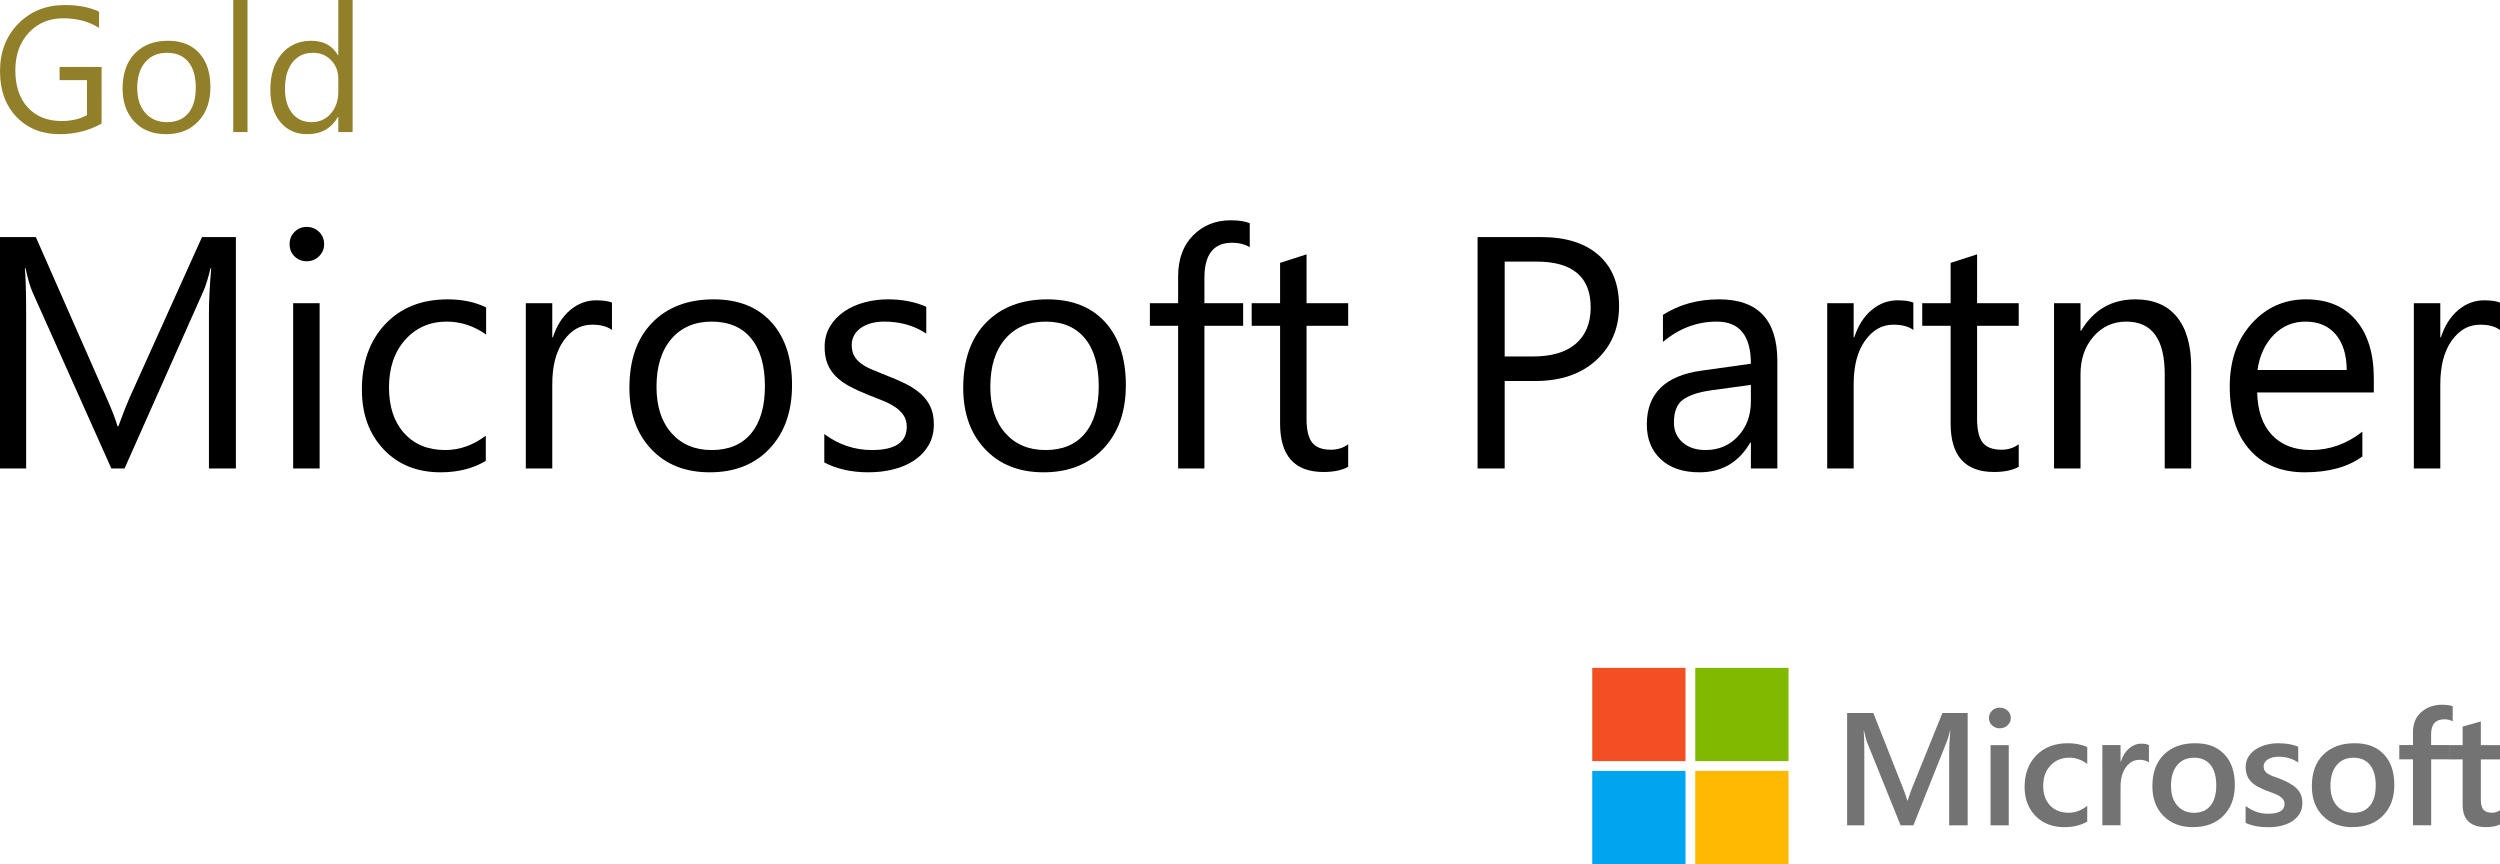 <?xml version="1.0" encoding="UTF-8"?>
<!-- Generator: Adobe Illustrator 27.5.0, SVG Export Plug-In . SVG Version: 6.00 Build 0)  -->
<svg xmlns="http://www.w3.org/2000/svg" xmlns:xlink="http://www.w3.org/1999/xlink" version="1.1" id="Layer_1" x="0px" y="0px" viewBox="0 0 756.592 261.517" style="enable-background:new 0 0 756.592 261.517;" xml:space="preserve">
<style type="text/css">
	.st0{fill:#F25022;}
	.st1{fill:#7FBA00;}
	.st2{fill:#00A4EF;}
	.st3{fill:#FFB900;}
	.st4{fill:#737373;}
	.st5{fill:#927F29;}
</style>
<g>
	<g>
		<g>
			<rect x="481.874" y="202.117" class="st0" width="28.222" height="28.222"></rect>
			<rect x="513.053" y="202.117" class="st1" width="28.222" height="28.222"></rect>
			<rect x="481.874" y="233.295" class="st2" width="28.222" height="28.222"></rect>
			<rect x="513.053" y="233.295" class="st3" width="28.222" height="28.222"></rect>
		</g>
		<g>
			<path class="st4" d="M595.491,249.771h-5.599v-21.985c0-1.792,0.112-4.013,0.336-6.607     h-0.093c-0.355,1.493-0.653,2.557-0.933,3.191l-10.134,25.401h-3.882     l-10.171-25.214c-0.28-0.747-0.579-1.866-0.896-3.397h-0.093     c0.131,1.362,0.187,3.583,0.187,6.663v21.948h-5.207v-33.986h7.932l8.94,22.62     c0.672,1.736,1.12,3.023,1.325,3.882h0.112     c0.579-1.792,1.064-3.117,1.418-3.975l9.108-22.526h7.652     C595.491,215.785,595.491,249.771,595.491,249.771z"></path>
			<path class="st4" d="M605.196,220.414c-0.896,0-1.661-0.299-2.314-0.877     c-0.635-0.579-0.952-1.325-0.952-2.221s0.317-1.642,0.952-2.258     c0.635-0.597,1.418-0.896,2.314-0.896c0.896,0,1.717,0.299,2.37,0.896     c0.653,0.597,0.971,1.344,0.971,2.258c0,0.859-0.317,1.586-0.971,2.184     C606.913,220.115,606.129,220.414,605.196,220.414z M607.921,249.771h-5.506v-24.262     h5.506V249.771z"></path>
			<path class="st4" d="M631.642,248.651c-1.941,1.12-4.237,1.68-6.887,1.68     c-3.602,0-6.513-1.12-8.716-3.378c-2.202-2.258-3.322-5.17-3.322-8.753     c0-3.994,1.194-7.204,3.565-9.63c2.37-2.426,5.562-3.639,9.537-3.639     c2.202,0,4.162,0.392,5.86,1.157v5.114c-1.698-1.269-3.49-1.904-5.394-1.904     c-2.314,0-4.218,0.784-5.711,2.352s-2.221,3.639-2.221,6.178     s0.709,4.498,2.09,5.954c1.4,1.456,3.266,2.184,5.636,2.184     c1.978,0,3.845-0.709,5.599-2.109v4.778L631.642,248.651z"></path>
			<path class="st4" d="M650.342,230.734c-0.672-0.523-1.624-0.784-2.874-0.784     c-1.624,0-2.986,0.728-4.069,2.202c-1.082,1.474-1.642,3.471-1.642,5.991v11.609     h-5.506V225.49h5.506v5.002h0.093c0.541-1.698,1.362-3.042,2.482-3.994     c1.12-0.952,2.352-1.437,3.733-1.437c0.989,0,1.754,0.149,2.277,0.448v5.207     V230.734z"></path>
			<path class="st4" d="M663.724,250.331c-3.751,0-6.737-1.138-8.977-3.397     c-2.24-2.258-3.359-5.263-3.359-9.014c0-4.069,1.157-7.26,3.49-9.556     s5.468-3.434,9.425-3.434s6.737,1.12,8.865,3.341     c2.128,2.221,3.173,5.319,3.173,9.257c0,3.938-1.138,6.961-3.415,9.294     s-5.356,3.49-9.201,3.49V250.331z M663.985,229.316     c-2.146,0-3.845,0.747-5.095,2.258c-1.25,1.512-1.866,3.565-1.866,6.215     s0.635,4.554,1.904,6.01s2.949,2.184,5.076,2.184s3.826-0.709,4.983-2.165     c1.157-1.437,1.736-3.49,1.736-6.14s-0.579-4.74-1.736-6.178     c-1.157-1.456-2.818-2.184-4.983-2.184H663.985z"></path>
			<path class="st4" d="M679.606,249.006v-5.095c2.053,1.568,4.311,2.352,6.793,2.352     c3.322,0,4.983-0.97,4.983-2.93c0-0.56-0.149-1.026-0.429-1.418     c-0.28-0.392-0.672-0.728-1.157-1.026c-0.485-0.299-1.045-0.56-1.698-0.803     c-0.653-0.243-1.381-0.504-2.184-0.803c-0.989-0.392-1.885-0.821-2.688-1.25     c-0.802-0.448-1.456-0.952-1.997-1.512c-0.523-0.56-0.933-1.194-1.194-1.904     s-0.411-1.549-0.411-2.482c0-1.176,0.28-2.202,0.821-3.098     c0.56-0.896,1.288-1.642,2.221-2.258c0.933-0.616,1.997-1.064,3.173-1.381     c1.176-0.317,2.408-0.467,3.677-0.467c2.24,0,4.255,0.336,6.01,1.026v4.815     c-1.698-1.176-3.658-1.754-5.879-1.754c-0.691,0-1.325,0.075-1.885,0.205     c-0.56,0.149-1.045,0.336-1.437,0.597c-0.392,0.261-0.709,0.56-0.933,0.914     c-0.224,0.355-0.336,0.747-0.336,1.176c0,0.523,0.112,0.97,0.336,1.325     c0.224,0.355,0.541,0.691,0.989,0.952c0.429,0.28,0.952,0.523,1.568,0.765     c0.616,0.224,1.306,0.485,2.09,0.747c1.045,0.429,1.978,0.859,2.799,1.306     s1.53,0.952,2.128,1.512c0.579,0.56,1.026,1.213,1.344,1.941     c0.317,0.728,0.467,1.605,0.467,2.613c0,1.232-0.28,2.314-0.859,3.229     c-0.579,0.914-1.325,1.68-2.277,2.277c-0.952,0.597-2.034,1.045-3.285,1.344     c-1.25,0.299-2.557,0.429-3.919,0.429c-2.65,0-4.946-0.448-6.887-1.325     L679.606,249.006z"></path>
			<path class="st4" d="M711.987,250.331c-3.751,0-6.737-1.138-8.977-3.397     c-2.24-2.258-3.359-5.263-3.359-9.014c0-4.069,1.157-7.26,3.49-9.556     s5.468-3.434,9.425-3.434s6.737,1.12,8.865,3.341     c2.128,2.221,3.173,5.319,3.173,9.257c0,3.938-1.138,6.961-3.415,9.294     s-5.356,3.49-9.201,3.49V250.331z M712.248,229.316     c-2.146,0-3.845,0.747-5.095,2.258c-1.25,1.512-1.866,3.565-1.866,6.215     s0.635,4.554,1.904,6.01s2.949,2.184,5.076,2.184     c2.128,0,3.826-0.709,4.983-2.165c1.157-1.437,1.736-3.49,1.736-6.14     s-0.579-4.74-1.736-6.178c-1.157-1.456-2.818-2.184-4.983-2.184H712.248z"></path>
			<path class="st4" d="M742.296,218.323c-0.747-0.429-1.586-0.635-2.538-0.635     c-2.669,0-4.013,1.512-4.013,4.516v3.285h5.636v4.311h-5.618v19.951h-5.506     V229.801h-4.143v-4.311h4.143v-3.938c0-2.557,0.84-4.572,2.52-6.047     s3.77-2.221,6.271-2.221c1.362,0,2.426,0.149,3.229,0.448v4.572L742.296,218.323     z"></path>
			<path class="st4" d="M756.573,249.51c-1.082,0.541-2.482,0.803-4.237,0.803     c-4.703,0-7.055-2.258-7.055-6.775v-13.717h-4.05v-4.311h4.05v-5.618l5.506-1.568     v7.185h5.804v4.311h-5.804v12.131c0,1.437,0.261,2.464,0.784,3.079     c0.523,0.616,1.4,0.933,2.613,0.933c0.933,0,1.736-0.261,2.408-0.803v4.367     L756.573,249.51z"></path>
		</g>
	</g>
	<g>
		<path class="st5" d="M30.744,37.389c-3.797,2.145-8.016,3.217-12.656,3.217    c-5.396,0-9.76-1.74-13.091-5.221C1.665,31.904,0,27.299,0,21.568    c0-5.854,1.85-10.656,5.55-14.41c3.7-3.753,8.389-5.629,14.067-5.629    c4.113,0,7.567,0.668,10.362,2.004V8.438c-3.059-1.934-6.68-2.9-10.863-2.9    c-4.236,0-7.708,1.459-10.415,4.377C5.994,12.832,4.641,16.611,4.641,21.252    c0,4.782,1.256,8.539,3.771,11.272c2.514,2.733,5.923,4.1,10.23,4.1    c2.953,0,5.511-0.589,7.673-1.767V24.258h-8.279V20.25h12.709V37.389z"></path>
		<path class="st5" d="M50.229,40.605c-3.991,0-7.176-1.261-9.558-3.784    c-2.382-2.522-3.573-5.867-3.573-10.033c0-4.535,1.239-8.077,3.718-10.626    c2.479-2.548,5.827-3.823,10.046-3.823c4.025,0,7.167,1.239,9.426,3.718    c2.258,2.479,3.388,5.916,3.388,10.31c0,4.307-1.217,7.756-3.652,10.349    C57.59,39.31,54.325,40.605,50.229,40.605z M50.546,15.979    c-2.778,0-4.975,0.945-6.592,2.834c-1.618,1.89-2.426,4.496-2.426,7.818    c0,3.2,0.817,5.722,2.452,7.567s3.823,2.769,6.565,2.769    c2.795,0,4.944-0.905,6.447-2.716c1.503-1.81,2.254-4.386,2.254-7.726    c0-3.375-0.751-5.976-2.254-7.805C55.49,16.893,53.341,15.979,50.546,15.979z"></path>
		<path class="st5" d="M74.909,39.973h-4.324V0h4.324V39.973z"></path>
		<path class="st5" d="M106.708,39.973h-4.324v-4.588h-0.105    c-2.004,3.48-5.098,5.221-9.281,5.221c-3.393,0-6.104-1.208-8.134-3.625    c-2.03-2.417-3.045-5.708-3.045-9.875c0-4.465,1.125-8.042,3.375-10.731    c2.25-2.689,5.247-4.034,8.991-4.034c3.708,0,6.407,1.459,8.095,4.377h0.105V0    h4.324V39.973z M102.384,27.765v-3.981c0-2.179-0.721-4.025-2.162-5.537    c-1.441-1.512-3.27-2.268-5.484-2.268c-2.637,0-4.711,0.967-6.223,2.9    c-1.512,1.934-2.268,4.605-2.268,8.016c0,3.111,0.725,5.568,2.175,7.37    c1.45,1.802,3.397,2.703,5.84,2.703c2.408,0,4.364-0.87,5.867-2.61    S102.384,30.419,102.384,27.765z"></path>
	</g>
	<g>
		<path d="M71.387,141.766h-8.154V94.793c0-3.711,0.228-8.252,0.684-13.623h-0.195    c-0.781,3.158-1.481,5.42-2.1,6.787l-23.926,53.809h-4.004L9.814,88.348    c-0.684-1.562-1.384-3.955-2.1-7.178H7.52    c0.26,2.8,0.391,7.373,0.391,13.721v46.875H0V71.747h10.84l21.484,48.828    c1.66,3.744,2.734,6.543,3.223,8.398h0.293    c1.399-3.841,2.522-6.705,3.369-8.594L61.133,71.747h10.254V141.766z"></path>
		<path d="M92.822,79.071c-1.433,0-2.653-0.488-3.662-1.465    c-1.009-0.977-1.514-2.213-1.514-3.711c0-1.497,0.504-2.742,1.514-3.735    c1.009-0.993,2.229-1.489,3.662-1.489c1.465,0,2.71,0.497,3.735,1.489    c1.025,0.993,1.538,2.238,1.538,3.735c0,1.433-0.513,2.653-1.538,3.662    C95.532,78.566,94.287,79.071,92.822,79.071z M96.729,141.766h-8.008v-50h8.008    V141.766z"></path>
		<path d="M147.021,139.471c-3.841,2.312-8.398,3.467-13.672,3.467    c-7.129,0-12.883-2.319-17.261-6.958c-4.378-4.639-6.567-10.652-6.567-18.042    c0-8.235,2.36-14.852,7.08-19.849c4.72-4.997,11.019-7.495,18.896-7.495    c4.395,0,8.268,0.814,11.621,2.441v8.203c-3.711-2.604-7.683-3.906-11.914-3.906    c-5.111,0-9.302,1.831-12.573,5.493s-4.907,8.472-4.907,14.429    c0,5.859,1.538,10.482,4.614,13.867c3.076,3.386,7.202,5.078,12.378,5.078    c4.362,0,8.463-1.448,12.305-4.346V139.471z"></path>
		<path d="M185.205,99.872c-1.4-1.074-3.418-1.611-6.055-1.611    c-3.418,0-6.273,1.611-8.568,4.834c-2.295,3.223-3.443,7.617-3.443,13.184    v25.488h-8.008v-50h8.008v10.303h0.195c1.139-3.516,2.88-6.258,5.224-8.228    c2.344-1.969,4.965-2.954,7.861-2.954c2.084,0,3.678,0.228,4.785,0.684V99.872z"></path>
		<path d="M214.794,142.938c-7.39,0-13.29-2.335-17.7-7.007    c-4.411-4.671-6.616-10.864-6.616-18.579c0-8.398,2.295-14.958,6.885-19.678    c4.59-4.72,10.791-7.08,18.604-7.08c7.454,0,13.272,2.295,17.456,6.885    c4.183,4.59,6.274,10.954,6.274,19.092c0,7.976-2.255,14.364-6.763,19.165    C228.425,140.538,222.378,142.938,214.794,142.938z M215.38,97.333    c-5.144,0-9.213,1.75-12.207,5.249c-2.995,3.5-4.492,8.325-4.492,14.478    c0,5.925,1.514,10.596,4.541,14.014s7.08,5.127,12.158,5.127    c5.176,0,9.155-1.676,11.938-5.029c2.783-3.353,4.175-8.121,4.175-14.307    c0-6.25-1.392-11.067-4.175-14.453C224.536,99.025,220.556,97.333,215.38,97.333z"></path>
		<path d="M249.462,139.959v-8.594c4.361,3.223,9.163,4.834,14.404,4.834    c7.031,0,10.547-2.344,10.547-7.031c0-1.334-0.302-2.466-0.903-3.394    c-0.603-0.928-1.416-1.749-2.441-2.466c-1.025-0.716-2.23-1.358-3.613-1.929    c-1.384-0.569-2.873-1.163-4.468-1.782c-2.214-0.879-4.159-1.766-5.835-2.661    c-1.677-0.895-3.076-1.904-4.199-3.027s-1.97-2.4-2.539-3.833    c-0.57-1.432-0.854-3.108-0.854-5.029c0-2.344,0.537-4.419,1.611-6.226    s2.506-3.32,4.297-4.541c1.79-1.221,3.833-2.14,6.128-2.759    c2.295-0.618,4.663-0.928,7.104-0.928c4.329,0,8.203,0.749,11.621,2.246v8.105    c-3.679-2.409-7.91-3.613-12.695-3.613c-1.498,0-2.849,0.171-4.053,0.513    c-1.205,0.342-2.238,0.822-3.101,1.44c-0.863,0.619-1.53,1.359-2.002,2.222    c-0.473,0.863-0.708,1.815-0.708,2.856c0,1.302,0.235,2.393,0.708,3.271    c0.472,0.879,1.163,1.66,2.075,2.344c0.911,0.684,2.018,1.302,3.32,1.855    c1.302,0.554,2.783,1.156,4.443,1.807c2.213,0.847,4.199,1.717,5.957,2.612    c1.758,0.896,3.255,1.904,4.492,3.027c1.236,1.123,2.188,2.417,2.856,3.882    c0.667,1.465,1.001,3.207,1.001,5.225c0,2.475-0.546,4.623-1.636,6.445    c-1.091,1.823-2.548,3.337-4.37,4.541c-1.823,1.205-3.923,2.1-6.299,2.686    c-2.377,0.586-4.867,0.879-7.471,0.879    C257.698,142.938,253.238,141.945,249.462,139.959z"></path>
		<path d="M315.82,142.938c-7.39,0-13.29-2.335-17.7-7.007    c-4.411-4.671-6.616-10.864-6.616-18.579c0-8.398,2.295-14.958,6.885-19.678    c4.59-4.72,10.791-7.08,18.604-7.08c7.454,0,13.272,2.295,17.456,6.885    c4.183,4.59,6.274,10.954,6.274,19.092c0,7.976-2.255,14.364-6.763,19.165    C329.451,140.538,323.404,142.938,315.82,142.938z M316.406,97.333    c-5.144,0-9.213,1.75-12.207,5.249c-2.995,3.5-4.492,8.325-4.492,14.478    c0,5.925,1.514,10.596,4.541,14.014s7.08,5.127,12.158,5.127    c5.176,0,9.155-1.676,11.938-5.029c2.783-3.353,4.175-8.121,4.175-14.307    c0-6.25-1.392-11.067-4.175-14.453C325.561,99.025,321.582,97.333,316.406,97.333z"></path>
		<path d="M378.222,74.774c-1.562-0.879-3.337-1.318-5.322-1.318    c-5.6,0-8.398,3.532-8.398,10.596v7.715h11.719v6.836h-11.719v43.164h-7.959    V98.602h-8.545v-6.836h8.545v-8.105c0-5.241,1.514-9.383,4.541-12.427    c3.027-3.043,6.803-4.565,11.328-4.565c2.441,0,4.378,0.293,5.811,0.879V74.774z"></path>
		<path d="M408.008,141.278c-1.889,1.042-4.379,1.562-7.471,1.562    c-8.757,0-13.135-4.883-13.135-14.648V98.602h-8.594v-6.836h8.594V79.559l8.008-2.588    v14.795h12.598v6.836h-12.598v28.174c0,3.354,0.569,5.746,1.709,7.178    c1.139,1.433,3.027,2.148,5.664,2.148c2.018,0,3.76-0.553,5.225-1.66V141.278z"></path>
		<path d="M455.371,115.301v26.465h-8.203V71.747H466.406c7.486,0,13.289,1.823,17.407,5.469    c4.117,3.646,6.177,8.789,6.177,15.43s-2.287,12.077-6.86,16.309    c-4.574,4.232-10.751,6.348-18.53,6.348H455.371z M455.371,79.168v28.711h8.594    c5.664,0,9.985-1.294,12.964-3.882s4.468-6.242,4.468-10.962    c0-9.245-5.469-13.867-16.406-13.867H455.371z"></path>
		<path d="M537.891,141.766h-8.008v-7.812H529.688c-3.483,5.99-8.61,8.984-15.381,8.984    c-4.98,0-8.879-1.318-11.694-3.955c-2.816-2.637-4.224-6.136-4.224-10.498    c0-9.342,5.501-14.778,16.504-16.309l14.99-2.1    c0-8.496-3.435-12.744-10.303-12.744c-6.022,0-11.459,2.051-16.309,6.152v-8.203    c4.915-3.125,10.579-4.688,16.992-4.688c11.751,0,17.627,6.218,17.627,18.652V141.766z     M529.883,116.473l-12.061,1.66c-3.711,0.521-6.511,1.44-8.398,2.759    c-1.889,1.318-2.832,3.654-2.832,7.007c0,2.441,0.87,4.436,2.612,5.981    c1.741,1.547,4.061,2.319,6.958,2.319c3.971,0,7.251-1.392,9.839-4.175    s3.882-6.307,3.882-10.571V116.473z"></path>
		<path d="M579.053,99.872c-1.4-1.074-3.418-1.611-6.055-1.611    c-3.418,0-6.274,1.611-8.569,4.834s-3.442,7.617-3.442,13.184v25.488h-8.008v-50    h8.008v10.303h0.195c1.139-3.516,2.881-6.258,5.225-8.228    c2.344-1.969,4.964-2.954,7.861-2.954c2.083,0,3.678,0.228,4.785,0.684V99.872z"></path>
		<path d="M610.938,141.278c-1.889,1.042-4.379,1.562-7.471,1.562    c-8.757,0-13.135-4.883-13.135-14.648V98.602h-8.594v-6.836h8.594V79.559l8.008-2.588    v14.795H610.938v6.836h-12.598v28.174c0,3.354,0.569,5.746,1.709,7.178    c1.139,1.433,3.027,2.148,5.664,2.148c2.018,0,3.76-0.553,5.225-1.66V141.278z"></path>
		<path d="M663.135,141.766h-8.008v-28.516c0-10.612-3.874-15.918-11.621-15.918    c-4.004,0-7.316,1.506-9.937,4.517c-2.621,3.011-3.931,6.812-3.931,11.401v28.516    h-8.008v-50h8.008v8.301h0.195c3.775-6.315,9.244-9.473,16.406-9.473    c5.469,0,9.651,1.766,12.549,5.298c2.896,3.532,4.346,8.635,4.346,15.308V141.766z    "></path>
		<path d="M718.408,118.768h-35.303c0.13,5.566,1.627,9.863,4.492,12.891    c2.864,3.027,6.803,4.541,11.816,4.541c5.631,0,10.807-1.855,15.527-5.566v7.52    c-4.395,3.19-10.205,4.785-17.432,4.785c-7.064,0-12.614-2.271-16.65-6.812    c-4.037-4.541-6.055-10.929-6.055-19.165c0-7.78,2.205-14.119,6.616-19.019    c4.41-4.899,9.888-7.349,16.431-7.349s11.604,2.116,15.186,6.348    c3.58,4.232,5.371,10.107,5.371,17.627V118.768z M710.205,111.981    c-0.033-4.622-1.147-8.219-3.345-10.791c-2.197-2.571-5.249-3.857-9.155-3.857    c-3.776,0-6.982,1.351-9.619,4.053c-2.637,2.702-4.265,6.234-4.883,10.596    H710.205z"></path>
		<path d="M756.592,99.872c-1.4-1.074-3.418-1.611-6.055-1.611    c-3.418,0-6.274,1.611-8.569,4.834s-3.442,7.617-3.442,13.184v25.488h-8.008v-50    h8.008v10.303h0.195c1.139-3.516,2.881-6.258,5.225-8.228    c2.344-1.969,4.964-2.954,7.861-2.954c2.083,0,3.678,0.228,4.785,0.684V99.872z"></path>
	</g>
</g>
</svg>
